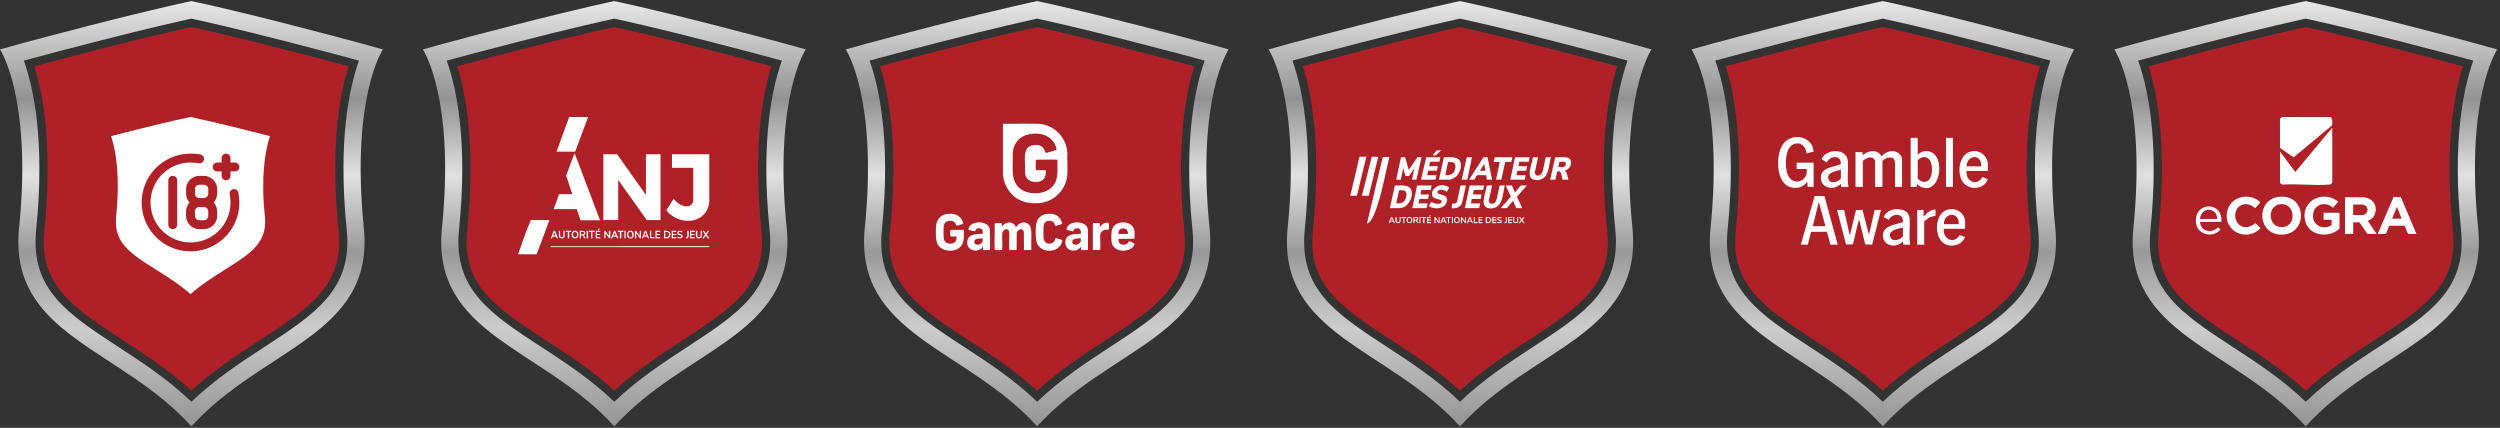<svg width="748" height="128" viewBox="0 0 748 128" fill="none" xmlns="http://www.w3.org/2000/svg">
<rect x="0" y="0" width="748" height="128" fill="#333333" stroke="none"/>
<path d="M114.565 14.791C114.565 14.791 107.627 12.752 87.848 7.669C66.927 2.286 57.269 0.329 57.269 0.329C57.269 0.329 47.638 2.286 26.716 7.669C6.937 12.752 -0 14.791 -0 14.791C-0 14.791 9.658 29.145 5.713 68.156C2.448 100.343 36.075 104.013 57.269 127.583C78.49 104.013 112.116 100.343 108.852 68.156C104.907 29.145 114.565 14.791 114.565 14.791ZM103.737 68.672C105.56 86.56 94.432 93.819 79.006 103.877C72.014 108.444 64.234 113.528 57.269 120.215C50.331 113.528 42.55 108.444 35.531 103.877C20.132 93.819 9.005 86.56 10.828 68.672C13.521 41.949 9.985 26.046 7.128 18.135C11.318 16.993 18.038 15.199 27.995 12.643C44.754 8.321 54.303 6.228 57.269 5.575C60.261 6.228 69.811 8.321 86.57 12.643C96.527 15.199 103.247 16.993 107.41 18.135C104.58 26.046 101.016 41.949 103.737 68.672Z" fill="url(#paint0_linear_10025_2010)"/>
<path d="M101.289 68.917C102.975 85.337 92.909 91.888 77.674 101.838C71.199 106.052 63.962 110.782 57.269 116.871C50.549 110.728 43.312 106.025 36.865 101.838C21.629 91.888 11.59 85.309 13.277 68.917C15.698 44.749 13.195 29.145 10.284 19.82C14.474 18.678 20.459 17.102 28.594 15.008C44.428 10.931 53.814 8.837 57.269 8.076C65.322 9.843 74.98 12.181 85.944 15.008C94.106 17.102 100.092 18.678 104.281 19.82C101.37 29.199 98.84 44.831 101.289 68.917Z" fill="#AF2126"/>
<path d="M79.246 64.639C80.099 72.638 75.01 75.829 67.308 80.676C64.035 82.729 60.376 85.034 56.993 88C53.596 85.007 49.938 82.716 46.678 80.676C38.977 75.829 33.901 72.624 34.754 64.639C35.978 52.865 34.713 45.264 33.241 40.721C35.359 40.165 38.385 39.397 42.497 38.377C50.502 36.391 55.246 35.371 56.993 35C61.064 35.861 65.947 37 71.489 38.377C75.615 39.397 78.641 40.165 80.759 40.721C79.287 45.29 78.008 52.905 79.246 64.639Z" fill="white"/>
<path d="M64.975 51.285H66.304V52.614C66.304 52.966 66.444 53.304 66.693 53.554C66.943 53.803 67.281 53.943 67.633 53.943C67.986 53.943 68.324 53.803 68.573 53.554C68.822 53.304 68.962 52.966 68.962 52.614V51.285H70.291C70.644 51.285 70.982 51.145 71.231 50.896C71.481 50.646 71.621 50.308 71.621 49.956C71.621 49.603 71.481 49.265 71.231 49.016C70.982 48.767 70.644 48.627 70.291 48.627H68.962V47.298C68.962 46.946 68.822 46.607 68.573 46.358C68.324 46.109 67.986 45.969 67.633 45.969C67.281 45.969 66.943 46.109 66.693 46.358C66.444 46.607 66.304 46.946 66.304 47.298V48.627H64.975C64.622 48.627 64.284 48.767 64.035 49.016C63.786 49.265 63.646 49.603 63.646 49.956C63.646 50.308 63.786 50.646 64.035 50.896C64.284 51.145 64.622 51.285 64.975 51.285ZM50.354 53.943V67.233C50.354 67.585 50.494 67.923 50.743 68.172C50.993 68.422 51.331 68.562 51.683 68.562C52.036 68.562 52.374 68.422 52.623 68.172C52.873 67.923 53.013 67.585 53.013 67.233V53.943C53.013 53.59 52.873 53.252 52.623 53.003C52.374 52.754 52.036 52.614 51.683 52.614C51.331 52.614 50.993 52.754 50.743 53.003C50.494 53.252 50.354 53.59 50.354 53.943ZM69.76 56.601C69.589 56.636 69.426 56.704 69.282 56.802C69.137 56.899 69.013 57.025 68.917 57.17C68.82 57.316 68.754 57.479 68.721 57.65C68.687 57.822 68.688 57.998 68.723 58.169C69.242 60.689 68.934 63.309 67.846 65.641C66.758 67.972 64.946 69.89 62.681 71.111C60.416 72.331 57.817 72.789 55.271 72.416C52.725 72.042 50.367 70.858 48.548 69.039C46.728 67.22 45.544 64.862 45.171 62.316C44.797 59.771 45.255 57.172 46.476 54.907C47.696 52.642 49.615 50.831 51.947 49.743C54.278 48.655 56.899 48.347 59.419 48.866C59.772 48.937 60.138 48.864 60.437 48.665C60.736 48.465 60.944 48.155 61.014 47.803C61.084 47.45 61.012 47.084 60.813 46.785C60.613 46.486 60.303 46.279 59.951 46.208C58.978 46.027 57.989 45.947 57 45.969C54.108 45.969 51.282 46.826 48.877 48.433C46.473 50.039 44.599 52.322 43.492 54.993C42.386 57.665 42.096 60.604 42.66 63.44C43.224 66.276 44.617 68.88 46.662 70.925C48.706 72.969 51.312 74.362 54.148 74.926C56.984 75.49 59.923 75.2 62.595 74.094C65.267 72.987 67.55 71.114 69.157 68.71C70.763 66.306 71.621 63.479 71.621 60.588C71.624 59.606 71.525 58.626 71.328 57.664C71.296 57.491 71.23 57.325 71.134 57.178C71.038 57.03 70.913 56.903 70.767 56.804C70.621 56.705 70.457 56.636 70.284 56.601C70.111 56.566 69.933 56.566 69.76 56.601ZM55.671 56.601V57.93C55.677 58.913 56.046 59.86 56.708 60.588C56.046 61.316 55.677 62.262 55.671 63.246V64.575C55.671 65.632 56.091 66.646 56.839 67.394C57.587 68.142 58.601 68.562 59.658 68.562H60.987C62.045 68.562 63.059 68.142 63.807 67.394C64.555 66.646 64.975 65.632 64.975 64.575V63.246C64.969 62.262 64.6 61.316 63.938 60.588C64.6 59.86 64.969 58.913 64.975 57.93V56.601C64.975 55.543 64.555 54.529 63.807 53.782C63.059 53.034 62.045 52.614 60.987 52.614H59.658C58.601 52.614 57.587 53.034 56.839 53.782C56.091 54.529 55.671 55.543 55.671 56.601ZM62.317 64.575C62.317 64.927 62.177 65.265 61.927 65.514C61.678 65.764 61.34 65.904 60.987 65.904H59.658C59.306 65.904 58.968 65.764 58.718 65.514C58.469 65.265 58.329 64.927 58.329 64.575V63.246C58.329 62.893 58.469 62.555 58.718 62.306C58.968 62.057 59.306 61.917 59.658 61.917H60.987C61.34 61.917 61.678 62.057 61.927 62.306C62.177 62.555 62.317 62.893 62.317 63.246V64.575ZM62.317 56.601V57.93C62.317 58.282 62.177 58.62 61.927 58.87C61.678 59.119 61.34 59.259 60.987 59.259H59.658C59.306 59.259 58.968 59.119 58.718 58.87C58.469 58.62 58.329 58.282 58.329 57.93V56.601C58.329 56.248 58.469 55.91 58.718 55.661C58.968 55.412 59.306 55.272 59.658 55.272H60.987C61.34 55.272 61.678 55.412 61.927 55.661C62.177 55.91 62.317 56.248 62.317 56.601Z" fill="#AF2126"/>
<path d="M367.605 14.791C367.605 14.791 360.667 12.752 340.888 7.669C319.967 2.286 310.309 0.329 310.309 0.329C310.309 0.329 300.678 2.286 279.756 7.669C259.977 12.752 253.04 14.791 253.04 14.791C253.04 14.791 262.698 29.145 258.753 68.156C255.488 100.343 289.115 104.013 310.309 127.583C331.529 104.013 365.156 100.343 361.891 68.156C357.947 29.145 367.605 14.791 367.605 14.791ZM356.777 68.672C358.6 86.56 347.472 93.819 332.046 103.877C325.054 108.444 317.273 113.528 310.309 120.215C303.371 113.528 295.59 108.444 288.571 103.877C273.172 93.819 262.045 86.56 263.868 68.672C266.561 41.949 263.024 26.046 260.168 18.135C264.358 16.993 271.078 15.199 281.035 12.643C297.794 8.321 307.343 6.228 310.309 5.575C313.301 6.228 322.851 8.321 339.61 12.643C349.567 15.199 356.287 16.993 360.45 18.135C357.62 26.046 354.056 41.949 356.777 68.672Z" fill="url(#paint1_linear_10025_2010)"/>
<path d="M354.328 68.917C356.015 85.337 345.949 91.888 330.714 101.838C324.238 106.052 317.002 110.782 310.309 116.871C303.589 110.728 296.352 106.025 289.904 101.838C274.669 91.888 264.63 85.309 266.317 68.917C268.738 44.749 266.235 29.145 263.324 19.82C267.514 18.678 273.499 17.102 281.634 15.008C297.468 10.931 306.854 8.837 310.309 8.076C318.362 9.843 328.02 12.181 338.984 15.008C347.146 17.102 353.131 18.678 357.321 19.82C354.41 29.199 351.88 44.831 354.328 68.917Z" fill="#AF2126"/>
<path d="M319.349 45.632C319.035 40.99 315.242 37.207 310.57 37.029C309.229 37.013 307.887 37.004 306.545 37C304.451 37.027 302.347 37.088 300.272 37.029C300.161 37.026 300.133 37.131 300.077 37.185V52.287C300.549 56.615 303.525 60.103 307.943 60.711C308.178 60.743 308.434 60.733 308.659 60.795H310.727L310.821 60.754C315.356 60.523 319.121 56.628 319.35 52.114C319.457 49.987 319.264 47.769 319.35 45.633L319.349 45.632ZM305.011 56.269C302.099 53.722 303.231 49.469 303.001 46.062C303.223 41.739 306.381 39.775 310.475 39.993C313.03 40.13 315.293 41.645 316.032 44.151C316.159 44.581 316.195 44.767 315.74 44.952C315.126 45.201 314.117 45.464 313.457 45.634C313.262 45.684 313.053 45.788 312.874 45.671C312.708 45.563 312.611 45.103 312.516 44.898C312.094 43.993 311.32 43.463 310.319 43.389C305.251 43.014 306.986 48.264 306.668 51.45C306.723 53.903 308.813 54.849 311.008 54.305C312.674 53.892 312.989 52.457 312.911 50.921H310.122C309.995 50.921 309.916 50.66 309.906 50.553C309.853 49.999 309.843 48.632 309.907 48.092C309.919 47.991 309.976 47.834 310.073 47.789C312.06 47.722 314.062 47.782 316.054 47.759C316.251 47.75 316.395 47.893 316.386 48.09C316.321 51.158 316.947 54.1 314.355 56.327C311.988 58.36 307.352 58.316 305.011 56.269H305.011Z" fill="white"/>
<path d="M339.245 71.453C339.269 71.453 339.441 71.348 339.46 71.297V69.267L339.404 68.953C338.851 65.888 333.858 65.73 332.788 68.466C332.46 69.307 332.492 71.123 332.553 72.059C332.641 73.417 333.508 74.473 334.809 74.836C336.468 75.299 338.833 74.865 339.46 73.052V72.975C339.416 72.848 339.332 72.822 339.226 72.759C339.07 72.666 337.978 72.116 337.885 72.126C337.721 72.143 337.509 72.649 337.354 72.8C336.745 73.394 335.218 73.365 334.81 72.532C334.784 72.478 334.661 72.13 334.661 72.096V71.452H339.245V71.453ZM337.47 70.009H334.662V69.404C334.662 68.982 335.205 68.488 335.596 68.388C336.754 68.091 337.595 68.832 337.47 70.009Z" fill="white"/>
<path d="M308.565 69.208C308.501 68.04 308.059 66.83 306.778 66.586C305.536 66.35 304.672 67.067 303.961 67.98C303.504 66.591 301.976 66.169 300.75 66.895C300.368 67.121 300.092 67.472 299.787 67.785V66.907C299.787 66.828 299.658 66.741 299.574 66.729C299.263 66.686 298.128 66.688 297.814 66.729C297.571 66.761 297.644 67.021 297.6 67.217C297.713 69.547 297.456 72.008 297.6 74.323C297.612 74.516 297.6 74.782 297.814 74.81C298.142 74.854 299.325 74.855 299.652 74.81C299.826 74.787 299.852 74.676 299.866 74.518C300.004 73.006 299.752 71.297 299.873 69.764C300.084 68.608 301.649 67.928 301.966 69.408C302.056 71.029 301.862 72.753 301.969 74.361C301.974 74.433 302.014 74.769 302.046 74.791L304.021 74.81L304.175 74.731L304.204 69.803C304.427 68.583 306.064 67.904 306.335 69.486L306.36 74.69C306.411 74.769 306.46 74.798 306.552 74.81C307.104 74.883 307.816 74.753 308.386 74.807C308.518 74.782 308.568 74.633 308.565 74.517C308.488 72.769 308.66 70.945 308.565 69.207L308.565 69.208Z" fill="white"/>
<path d="M288.356 68.897C288.336 68.779 288.203 68.76 288.104 68.759L284.456 68.781C284.377 68.833 284.348 68.882 284.336 68.974C284.297 69.272 284.302 70.194 284.337 70.498C284.353 70.634 284.41 70.727 284.553 70.751H286.21C286.233 71.666 286.063 72.528 285.078 72.799C283.727 73.172 282.457 72.621 282.347 71.123C282.281 70.228 282.275 68.698 282.349 67.805C282.458 66.473 283.362 65.955 284.63 66.069C285.154 66.116 285.618 66.389 285.88 66.847C286 67.057 286.059 67.52 286.308 67.513C286.47 67.508 287.814 67.108 288.005 67.024C288.336 66.88 288.151 66.529 288.051 66.276C287.241 64.239 285.185 63.667 283.161 64.052C281.08 64.447 280.146 65.928 280.047 67.962C279.978 69.377 279.893 71.808 280.533 73.054C281.736 75.394 285.715 75.65 287.42 73.777C288.701 72.37 288.294 70.643 288.356 68.898V68.897Z" fill="white"/>
<path d="M315.984 71.227C315.689 71.207 315.659 71.773 315.541 72.014C315.326 72.458 314.948 72.751 314.463 72.847C313.166 73.103 312.318 72.42 312.229 71.123C312.165 70.187 312.165 68.738 312.229 67.803C312.266 67.254 312.473 66.611 312.959 66.309C313.562 65.935 314.659 65.958 315.181 66.472C315.266 66.556 315.391 66.74 315.449 66.848C315.558 67.05 315.64 67.573 315.88 67.588L317.628 67.077C317.93 66.888 317.59 66.188 317.465 65.925C316.89 64.719 315.761 64.043 314.436 63.959C311.789 63.791 310.073 65.154 309.927 67.842C309.857 69.134 309.806 71.503 310.24 72.683C311.409 75.858 316.655 75.818 317.71 72.544C317.769 72.361 317.914 71.975 317.769 71.825C317.574 71.624 316.306 71.393 315.984 71.227Z" fill="white"/>
<path d="M296.154 68.824C295.993 65.919 290.744 65.853 289.877 68.155C289.806 68.345 289.638 68.713 289.895 68.802L291.651 69.231C291.792 69.212 291.879 68.872 291.975 68.732C292.375 68.157 293.549 68.14 293.889 68.748C293.91 68.784 294.013 69.037 294.013 69.053V69.971C291.93 69.936 289.189 70.05 289.408 72.841C289.575 74.967 292.246 75.65 293.68 74.301C293.846 74.146 293.946 73.933 294.13 73.795V74.712C294.13 74.761 294.252 74.804 294.303 74.811C294.637 74.856 295.599 74.846 295.946 74.811C296.199 74.786 296.182 74.593 296.199 74.362C296.325 72.581 296.134 70.616 296.154 68.824V68.824ZM294.013 72.136C294.013 72.296 293.623 72.787 293.485 72.896C292.866 73.39 291.495 73.404 291.476 72.369C291.455 71.211 293.243 71.343 294.013 71.337V72.137V72.136Z" fill="white"/>
<path d="M319.298 67.968C319.205 68.15 318.968 68.68 319.204 68.789L320.986 69.23C321.14 69.21 321.257 68.799 321.359 68.663C321.675 68.241 322.476 68.215 322.907 68.441C323.243 68.617 323.355 68.968 323.388 69.326C323.406 69.532 323.374 69.761 323.388 69.97C321.715 69.932 318.955 69.974 318.751 72.179C318.581 74.008 319.869 75.213 321.68 74.954C322.436 74.845 323.018 74.387 323.465 73.793V74.71C323.465 74.76 323.588 74.803 323.639 74.809C323.991 74.857 324.91 74.841 325.281 74.809C325.398 74.8 325.506 74.802 325.524 74.663L325.533 69.13C325.653 66.029 320.417 65.764 319.299 67.966L319.298 67.968ZM323.387 72.058C323.387 72.247 322.965 72.793 322.803 72.918C322.304 73.301 321.076 73.422 320.878 72.656C320.503 71.209 322.506 71.332 323.387 71.336V72.058Z" fill="white"/>
<path d="M331.248 66.615C330.578 66.647 329.915 66.953 329.471 67.452L329.082 67.98V66.868C329.082 66.753 328.915 66.737 328.831 66.73C328.45 66.697 327.512 66.681 327.15 66.73C327.07 66.74 327.013 66.751 326.984 66.837V74.704L327.054 74.79C327.318 74.794 329.048 74.864 329.142 74.772C329.193 74.721 329.195 74.626 329.201 74.558C329.321 73.15 329.073 71.548 329.198 70.145C329.267 69.387 330.079 68.812 330.791 68.733C331.047 68.704 331.442 68.758 331.67 68.675C331.765 68.64 331.769 68.517 331.777 68.431C331.811 68.05 331.818 67.163 331.771 66.793C331.742 66.565 331.443 66.606 331.248 66.615L331.248 66.615Z" fill="white"/>
<path d="M747.165 14.791C747.165 14.791 740.227 12.752 720.448 7.669C699.527 2.286 689.869 0.329 689.869 0.329C689.869 0.329 680.238 2.286 659.316 7.669C639.537 12.752 632.6 14.791 632.6 14.791C632.6 14.791 642.258 29.145 638.313 68.156C635.048 100.343 668.675 104.013 689.869 127.583C711.089 104.013 744.716 100.343 741.451 68.156C737.507 29.145 747.165 14.791 747.165 14.791ZM736.337 68.672C738.16 86.56 727.032 93.819 711.606 103.877C704.614 108.444 696.833 113.528 689.869 120.215C682.931 113.528 675.15 108.444 668.131 103.877C652.732 93.819 641.605 86.56 643.428 68.672C646.121 41.949 642.584 26.046 639.728 18.135C643.918 16.993 650.637 15.199 660.595 12.643C677.354 8.321 686.903 6.228 689.869 5.575C692.861 6.228 702.411 8.321 719.17 12.643C729.127 15.199 735.847 16.993 740.01 18.135C737.18 26.046 733.616 41.949 736.337 68.672Z" fill="url(#paint2_linear_10025_2010)"/>
<path d="M733.888 68.917C735.575 85.337 725.509 91.888 710.273 101.838C703.798 106.052 696.562 110.782 689.869 116.871C683.149 110.728 675.912 106.025 669.464 101.838C654.229 91.888 644.19 85.309 645.877 68.917C648.298 44.749 645.795 29.145 642.884 19.82C647.074 18.678 653.059 17.102 661.194 15.008C677.028 10.931 686.414 8.837 689.869 8.076C697.922 9.843 707.58 12.181 718.544 15.008C726.706 17.102 732.691 18.678 736.881 19.82C733.97 29.199 731.44 44.831 733.888 68.917Z" fill="#AF2126"/>
<path d="M708.583 66.023C709.499 65.487 710.065 65.282 710.504 64.2C711.572 61.561 709.922 59.249 707.169 59.025H701.723C701.715 59.025 701.621 59.12 701.621 59.128V69.991H704.071V66.517H705.944L708.326 69.991H711.084L708.495 66.14C708.473 66.009 708.527 66.056 708.583 66.023ZM707.702 64.054C707.598 64.123 707.126 64.338 707.033 64.338H704.071V61.205H706.829C707.089 61.205 707.761 61.51 707.955 61.712C708.572 62.358 708.453 63.557 707.702 64.054Z" fill="white"/>
<path d="M682.546 58.838C674.774 59.012 675.095 70.596 683.003 70.198C690.47 69.822 690.202 58.667 682.546 58.838ZM683.129 67.938C678.554 68.421 678.059 61.552 682.271 61.087C686.74 60.593 687.26 67.503 683.129 67.938Z" fill="white"/>
<path d="M699.884 63.656H695.221V65.767H697.604V67.402C694.576 69.159 691.167 66.861 692.224 63.348C692.995 60.789 696.135 60.401 697.945 62.128H698.08L699.577 60.353C698.925 59.805 698.224 59.367 697.399 59.127C692.892 57.815 688.629 61.153 689.658 65.919C690.678 70.649 696.797 71.406 699.987 68.39V63.758C699.987 63.751 699.892 63.656 699.884 63.656Z" fill="white"/>
<path d="M718.362 59.065C718.313 58.96 718.231 58.965 718.133 58.953C717.521 58.883 716.781 59.017 716.153 58.953L711.424 69.992H713.875L714.82 67.58L714.927 67.535L719.412 67.55C719.634 67.626 720.257 69.684 720.513 69.992H722.997L718.362 59.066V59.065ZM715.713 65.427L717.177 61.885L718.572 65.427H715.713Z" fill="white"/>
<path d="M670.106 67.362C668.355 66.036 668.299 63.085 670.037 61.721C671.55 60.534 673.447 61.113 674.756 62.291C674.917 62.038 676.229 60.697 676.229 60.558C676.229 60.418 675.71 60.024 675.568 59.922C674.508 59.154 673.16 58.813 671.858 58.837C669.214 58.887 666.924 60.62 666.376 63.234C665.109 69.267 672.344 72.562 676.362 68.254L674.822 66.726C673.542 67.887 671.614 68.506 670.106 67.362Z" fill="white"/>
<path d="M657.037 66.678C657.412 70.275 662.197 71.396 664.38 68.662L663.608 68.02C661.804 69.989 658.37 69.257 658.254 66.381H664.653C665.08 60.032 656.367 60.271 657.037 66.678ZM658.254 65.495C658.495 61.908 663.211 61.8 663.428 65.495H658.254Z" fill="white"/>
<path d="M682.176 45.341V54.535C682.176 54.864 682.707 55.258 683.045 55.221C687.504 54.962 692.353 55.566 696.766 55.225C696.998 55.206 697.241 55.212 697.444 55.078C697.537 55.017 697.814 54.593 697.814 54.535V38.204L686.747 51.47L682.176 45.34V45.341Z" fill="white"/>
<path d="M697.682 37.569C697.921 37.207 697.847 36.06 697.722 35.643C697.615 35.284 697.553 35.178 697.176 35.046L683.043 35C682.669 35.052 682.406 35.192 682.268 35.552C682.238 35.631 682.121 35.715 682.17 35.862L682.174 44.27L686.247 47.065L697.683 37.569H697.682Z" fill="white"/>
<path d="M620.645 14.791C620.645 14.791 613.707 12.752 593.928 7.669C573.007 2.286 563.349 0.329 563.349 0.329C563.349 0.329 553.718 2.286 532.796 7.669C513.017 12.752 506.08 14.791 506.08 14.791C506.08 14.791 515.738 29.145 511.793 68.156C508.528 100.343 542.155 104.013 563.349 127.583C584.569 104.013 618.196 100.343 614.931 68.156C610.987 29.145 620.645 14.791 620.645 14.791ZM609.817 68.672C611.64 86.56 600.512 93.819 585.086 103.877C578.094 108.444 570.313 113.528 563.349 120.215C556.411 113.528 548.63 108.444 541.611 103.877C526.212 93.819 515.085 86.56 516.908 68.672C519.601 41.949 516.064 26.046 513.208 18.135C517.398 16.993 524.117 15.199 534.075 12.643C550.834 8.321 560.383 6.228 563.349 5.575C566.341 6.228 575.891 8.321 592.65 12.643C602.607 15.199 609.327 16.993 613.49 18.135C610.66 26.046 607.096 41.949 609.817 68.672Z" fill="url(#paint3_linear_10025_2010)"/>
<path d="M607.368 68.917C609.055 85.337 598.989 91.888 583.754 101.838C577.278 106.052 570.042 110.782 563.349 116.871C556.629 110.728 549.392 106.025 542.944 101.838C527.709 91.888 517.67 85.309 519.357 68.917C521.778 44.749 519.275 29.145 516.364 19.82C520.554 18.678 526.539 17.102 534.674 15.008C550.508 10.931 559.894 8.837 563.349 8.076C571.402 9.843 581.06 12.181 592.024 15.008C600.186 17.102 606.171 18.678 610.361 19.82C607.45 29.199 604.92 44.831 607.368 68.917Z" fill="#AF2126"/>
<path d="M566.631 45.241C565.327 45.083 563.724 45.689 563.026 46.796C562.714 46.48 562.559 46.088 562.182 45.806C560.682 44.683 558.545 45.27 557.306 46.499L557.257 45.509H555.167V55.904H557.356V48.133C558.143 47.425 559.581 46.666 560.575 47.404C560.708 47.502 561.038 48.009 561.038 48.133V55.904H563.226V48.231C563.901 47.203 566.409 46.47 566.861 47.98C566.886 48.063 567.007 48.684 567.007 48.726V55.756C567.007 55.785 566.881 55.831 566.908 55.904H569.096V47.736C569.096 46.487 567.833 45.384 566.631 45.241Z" fill="white"/>
<path d="M537.557 48.825V50.557H540.542C541.148 54.427 536.28 55.902 534.822 52.14C533.969 49.94 533.979 44.225 536.633 43.154C538.78 42.287 540.331 43.85 540.543 45.905L542.624 45.349C542.309 40.696 536.263 39.566 533.58 42.987C531.174 46.054 531.205 54.922 535.863 56.055C537.784 56.523 539.666 56.023 540.74 54.32L540.841 55.904H542.631V48.676H537.706L537.557 48.825Z" fill="white"/>
<path d="M576.012 45.213C575.108 45.274 574.405 45.693 573.773 46.3V41.252H571.733C571.506 41.389 571.684 41.465 571.684 41.499V55.755C571.684 55.785 571.557 55.831 571.584 55.904H573.474L573.574 55.112C574.015 55.297 574.27 55.679 574.73 55.891C580.999 58.784 582.57 44.772 576.012 45.213ZM577.571 53.199C576.727 54.907 574.818 54.715 573.775 53.377L573.791 47.953C574.191 47.509 574.839 47.1 575.44 47.02C578.334 46.63 578.448 51.424 577.571 53.199Z" fill="white"/>
<path d="M552.883 48.128C552.546 44.222 546.282 44.401 545.025 47.627L546.562 48.576C547.142 47.296 549.131 46.36 550.282 47.449C550.663 47.808 551.091 48.977 550.491 49.221C548.573 50.002 545.099 50.055 544.821 52.787C544.472 56.228 548.635 57.279 550.74 55.013L550.89 55.904H553.078C552.564 53.404 553.1 50.647 552.883 48.128ZM550.79 53.379C550.044 54.48 547.5 55.196 547.056 53.531C546.51 51.485 549.461 51.239 550.79 50.755V53.379Z" fill="white"/>
<path d="M594.765 51.152V49.023C594.765 47.148 592.994 45.36 591.132 45.213C586.767 44.87 585.458 50.141 586.73 53.454C588.112 57.055 593.356 57.197 594.765 53.628L593.134 52.941C591.491 55.901 588.064 54.261 588.398 51.152H594.765ZM592.775 49.765H588.398C588.551 46.191 592.985 45.944 592.775 49.765Z" fill="white"/>
<path d="M584.319 41.252H582.229V55.904H584.319V41.252Z" fill="white"/>
<path d="M559.203 70.23L557.253 62.799L555.312 62.863L553.532 70.23L553.382 70.133L551.742 62.805H549.652L552.333 73.156L554.381 73.104C555.027 70.784 555.435 68.32 556.117 66.019C556.159 65.875 556.059 65.846 556.318 65.874L558.057 73.104L560.141 73.205L562.785 62.805H560.895L559.203 70.23Z" fill="white"/>
<path d="M542.932 58.641L538.808 73.2H540.897L541.886 69.383L546.607 69.333L547.662 73.2H549.851L545.862 58.657L542.932 58.641ZM542.39 67.656L544.181 60.429L546.17 67.656H542.39Z" fill="white"/>
<path d="M571.345 65.326C571.146 63.029 568.99 62.452 567.01 62.602C565.553 62.714 564.175 63.602 563.591 64.936L565.114 65.768C566.154 63.703 569.621 63.623 569.339 66.455C567.374 67.177 563.64 67.422 563.384 70.082C563.047 73.583 567.285 74.49 569.351 72.21L569.451 73.2H571.54C571.053 70.645 571.566 67.874 571.345 65.326ZM569.352 70.676C568.599 71.769 566.3 72.533 565.62 71.022C564.677 68.925 567.996 68.386 569.352 68.052V70.676Z" fill="white"/>
<path d="M587.957 68.448V66.517C587.957 62.141 581.713 60.899 580.021 65.353C578.513 69.324 580.462 74.796 585.547 73.228C586.648 72.887 587.518 71.962 587.957 70.924L586.33 70.336C584.598 73.251 581.224 71.507 581.589 68.448H587.957ZM586.066 67.061H581.589C581.7 63.438 586.19 63.204 586.066 67.061Z" fill="white"/>
<path d="M576.766 63.6C576.351 63.932 576.021 64.506 575.52 64.686V62.805H573.629V73.2H575.719V66.171C576.334 65.829 576.82 65.286 577.472 64.995C577.991 64.763 578.539 64.656 579.102 64.587V62.706C578.259 62.644 577.406 63.086 576.766 63.6Z" fill="white"/>
<path d="M494.125 14.791C494.125 14.791 487.187 12.752 467.409 7.669C446.487 2.286 436.829 0.329 436.829 0.329C436.829 0.329 427.198 2.286 406.276 7.669C386.498 12.752 379.56 14.791 379.56 14.791C379.56 14.791 389.218 29.145 385.273 68.156C382.009 100.343 415.635 104.013 436.829 127.583C458.05 104.013 491.676 100.343 488.412 68.156C484.467 29.145 494.125 14.791 494.125 14.791ZM483.297 68.672C485.12 86.56 473.992 93.819 458.567 103.877C451.575 108.444 443.794 113.528 436.829 120.215C429.891 113.528 422.11 108.444 415.091 103.877C399.693 93.819 388.565 86.56 390.388 68.672C393.081 41.949 389.545 26.046 386.688 18.135C390.878 16.993 397.598 15.199 407.555 12.643C424.314 8.321 433.863 6.228 436.829 5.575C439.822 6.228 449.371 8.321 466.13 12.643C476.087 15.199 482.807 16.993 486.97 18.135C484.14 26.046 480.576 41.949 483.297 68.672Z" fill="url(#paint4_linear_10025_2010)"/>
<path d="M480.848 68.917C482.535 85.337 472.469 91.888 457.234 101.838C450.758 106.052 443.522 110.782 436.829 116.871C430.109 110.728 422.872 106.025 416.424 101.838C401.189 91.888 391.15 85.309 392.837 68.917C395.258 44.749 392.755 29.145 389.844 19.82C394.034 18.678 400.019 17.102 408.154 15.008C423.988 10.931 433.374 8.837 436.829 8.076C444.882 9.843 454.54 12.181 465.504 15.008C473.666 17.102 479.651 18.678 483.841 19.82C480.93 29.199 478.4 44.831 480.848 68.917Z" fill="#AF2126"/>
<path d="M413.718 46.972L408.978 66.933C410.022 66.54 410.608 65.259 411.046 64.303C411.575 63.148 412.013 61.818 412.396 60.602C413.793 56.154 414.605 51.504 415.693 46.972H413.718Z" fill="white"/>
<path d="M419.802 50.443C419.952 50.467 419.932 50.609 419.968 50.71C420.098 51.057 420.357 52.423 420.472 52.576C420.587 52.73 421.372 52.636 421.604 52.636L423.159 50.363L422.487 53.758H423.792L425.333 47.05H424.068L421.5 50.838L420.423 47.061H419.178L417.747 53.758H419.09L419.802 50.443Z" fill="white"/>
<path d="M422.406 58.37C422.695 55.029 419.725 55.445 417.347 55.527L415.852 62.278H418.577C420.645 62.278 422.24 60.306 422.406 58.37ZM417.748 60.858L418.573 56.988C420.415 56.636 421.196 57.386 420.647 59.218C420.218 60.65 419.128 60.945 417.748 60.858Z" fill="white"/>
<path d="M433.826 53.758C434.117 53.758 435.04 53.301 435.314 53.113C436.586 52.235 437.415 50.129 436.988 48.626C436.391 46.535 433.658 47.147 432.017 47.045L430.546 53.758H433.826ZM433.237 48.475C434.655 48.404 435.608 48.489 435.445 50.166C435.279 51.848 434.058 52.589 432.443 52.416L433.237 48.475Z" fill="white"/>
<path d="M468.156 51.075C470.074 50.686 471.127 47.333 468.501 47.059C467.504 46.957 466.296 47.08 465.301 47.096L463.809 53.758H465.39C465.531 53.387 465.803 51.402 466.02 51.27C466.288 51.108 466.812 51.325 466.951 51.605C467.227 52.158 467.32 53.144 467.522 53.758H469.262C468.979 52.861 468.962 51.663 468.156 51.075ZM467.641 49.97H466.259L466.569 48.425C466.931 48.394 468.254 48.268 468.433 48.628C468.691 49.148 468.238 49.97 467.641 49.97Z" fill="white"/>
<path d="M406.765 46.893L404 58.569H405.975L408.819 46.893H406.765Z" fill="white"/>
<path d="M412.375 46.893H410.44L407.475 58.569H409.531L412.375 46.893Z" fill="white"/>
<path d="M449.329 59.691C449.73 58.363 449.929 56.855 450.22 55.493H448.758L448.655 55.628C448.376 56.807 448.203 58.031 447.89 59.202C447.628 60.188 447.392 61.068 446.145 60.942C445.578 60.883 445.415 60.392 445.477 59.868L446.427 55.493H444.848C444.663 57.618 442.199 62.366 446.072 62.364C447.839 62.364 448.847 61.278 449.329 59.691Z" fill="white"/>
<path d="M462.466 47.05C462.208 48.226 462.015 49.435 461.716 50.602C461.632 50.931 461.56 51.343 461.418 51.645C460.901 52.733 459.359 53.024 459.228 51.588L460.175 47.05H458.713L458.594 47.248C458.452 48.78 457.225 51.48 457.844 52.888C458.421 54.205 460.567 54.05 461.621 53.425C463.545 52.286 463.419 48.975 464.047 47.05H462.466Z" fill="white"/>
<path d="M453.222 57.543C453.107 57.27 452.454 55.536 452.313 55.493H450.536L452.025 58.829L449.035 62.279H450.813C450.957 62.279 452.392 60.294 452.748 60.148L453.657 62.279H455.435L453.876 58.846L456.857 55.493H455.079C454.94 55.493 453.334 57.626 453.222 57.543Z" fill="white"/>
<path d="M439.711 55.493L438.289 62.279H442.557L442.872 60.858H440.107L440.348 59.521L443.026 59.512L443.267 58.175H440.739C440.724 57.722 440.883 57.281 440.987 56.844L443.747 56.8L444.057 55.493H439.711Z" fill="white"/>
<path d="M424.384 60.858L424.696 59.552L427.299 59.508L427.545 58.175H425.015L425.26 56.842L428.096 56.833L428.334 55.493H423.989L422.567 62.279H426.793C427.036 61.877 427.04 61.318 427.149 60.858H424.384Z" fill="white"/>
<path d="M429.52 53.758L429.758 52.416H426.992L427.317 51.084L429.904 51.064L430.23 49.733H427.624C427.649 49.488 427.784 48.471 427.991 48.404L430.701 48.387L430.942 47.05H426.715L425.174 53.758H429.52Z" fill="white"/>
<path d="M451.879 53.758H456.225L456.462 52.416H453.697L454.007 51.108L456.612 51.066L456.935 49.733H454.328L454.569 48.396L457.406 48.387L457.647 47.05H453.301L451.879 53.758Z" fill="white"/>
<path d="M441.095 53.758C441.21 53.758 441.725 52.627 441.885 52.496C442.152 52.273 444.203 52.496 444.689 52.416L444.848 53.758H446.427L445.076 47.058C444.764 47.092 443.999 46.948 443.782 47.131L439.554 53.758H441.095ZM444.056 49.023L444.452 51.075H442.792L444.056 49.023Z" fill="white"/>
<path d="M432.773 60.675C432.979 60.142 433.078 59.585 432.775 59.066C432.269 58.195 430.11 58.197 430.077 57.587C430.019 56.473 432.326 56.625 432.799 57.384C432.882 57.386 433.594 56.27 433.541 56.097C433.45 55.788 432.171 55.441 431.849 55.416C430.265 55.29 428.392 56.362 428.443 58.124C428.489 59.685 430.741 59.426 431.234 60.012C431.566 60.408 431.072 60.869 430.661 60.932C429.812 61.062 428.991 60.878 428.301 60.386C428.233 60.401 427.565 61.475 427.554 61.542C427.523 61.738 428.226 62.045 428.392 62.103C429.878 62.622 432.141 62.322 432.773 60.675Z" fill="white"/>
<path d="M447.613 53.758H449.192L450.335 48.546C450.46 48.365 451.877 48.531 452.187 48.464C452.207 48.095 452.468 47.549 452.481 47.213C452.481 47.138 452.456 47.067 452.392 47.05H447.217L446.901 48.471H448.719L447.613 53.758Z" fill="white"/>
<path d="M437.619 59.99C438.008 58.511 438.238 56.979 438.605 55.493H437.064L436.962 55.628L435.958 60.304C435.639 61.23 434.719 60.765 434.505 60.946C434.449 60.991 434.314 62.149 434.337 62.311C435.46 62.408 436.705 62.16 437.276 61.07C437.462 60.715 437.519 60.368 437.619 59.99Z" fill="white"/>
<path d="M440.423 47.05H438.842L437.342 53.758H439.001L440.423 47.05Z" fill="white"/>
<path d="M429.642 46.424L431.179 45H429.874C429.779 45 428.815 46.286 428.651 46.459C428.929 46.508 429.396 46.567 429.642 46.424Z" fill="white"/>
<path d="M444.532 64.961V66.657C444.532 66.851 445.89 66.927 446.129 66.201C446.518 65.026 445.432 64.842 444.532 64.961ZM444.926 66.46V65.196C446.186 64.992 446.204 66.692 444.926 66.46Z" fill="white"/>
<path d="M423.989 65.909C423.998 65.896 424.199 65.887 424.267 65.752C424.382 65.518 424.281 65.03 424.028 64.961C423.756 64.886 423.195 65.016 422.883 64.961V66.657C422.883 66.74 423.152 66.822 423.199 66.774C423.285 66.687 422.996 65.931 423.473 65.984C423.922 66.033 423.852 66.919 424.384 66.774C424.422 66.573 423.929 65.995 423.989 65.909ZM423.199 65.75V65.197C424.303 65.008 424.307 65.936 423.199 65.75Z" fill="white"/>
<path d="M421.6 64.895C420.516 65.018 420.603 66.815 421.735 66.778C422.945 66.74 422.816 64.76 421.6 64.895ZM421.322 66.36C421.116 66.144 421.133 65.273 421.583 65.197C422.805 64.99 422.137 67.215 421.322 66.36Z" fill="white"/>
<path d="M438.368 66.144C437.884 65.869 437.694 64.948 437.104 64.961V66.774C437.104 66.791 437.42 66.791 437.42 66.774V65.513C437.791 65.788 438.002 66.411 438.333 66.692C438.433 66.778 438.464 66.796 438.605 66.774V64.961H438.368V66.144Z" fill="white"/>
<path d="M430.467 66.144C429.951 65.886 429.797 64.944 429.204 64.961V66.774C429.204 66.79 429.52 66.79 429.52 66.774V65.512C429.87 65.797 430.104 66.414 430.431 66.692C430.531 66.778 430.564 66.796 430.705 66.774V64.961H430.467V66.144Z" fill="white"/>
<path d="M435.821 64.895C434.732 65.019 434.792 66.814 435.956 66.778C437.134 66.741 437.022 64.762 435.821 64.895ZM436.23 66.415C435.599 66.904 435.049 65.759 435.544 65.297C436.13 64.751 436.871 65.921 436.23 66.415Z" fill="white"/>
<path d="M418.774 64.961C418.681 65.049 419.028 66.714 418.217 66.504C418.146 66.486 417.905 66.301 417.905 66.263V64.961H417.511V66.104C417.511 66.82 418.73 67.037 418.989 66.4C419.066 66.212 419.146 65.016 419.09 64.961C419.079 64.95 418.785 64.95 418.774 64.961Z" fill="white"/>
<path d="M452.512 65.197V64.961H451.247V66.774H452.392C452.421 66.774 452.527 66.656 452.51 66.579C452.467 66.374 451.746 66.486 451.563 66.46V65.985H452.432C452.572 65.439 451.919 65.743 451.563 65.671V65.197H452.512Z" fill="white"/>
<path d="M427.306 66.46V65.985H428.177C428.315 65.439 427.664 65.743 427.306 65.671V65.242L428.177 65.197V64.961H426.992V66.774H428.177C428.315 66.234 427.695 66.526 427.306 66.46Z" fill="white"/>
<path d="M446.823 66.46V65.985H447.692C447.83 65.439 447.179 65.743 446.823 65.671V65.242L447.692 65.197V64.961H446.507V66.774H447.692C447.83 66.234 447.21 66.526 446.823 66.46Z" fill="white"/>
<path d="M442.714 66.46V65.985H443.504C443.632 65.418 443.079 65.797 442.712 65.626V65.197H443.583V64.961H442.398V66.774H443.583C443.723 66.234 443.103 66.526 442.714 66.46Z" fill="white"/>
<path d="M456.145 64.961C455.741 64.709 455.398 65.65 455.199 65.513C455.07 65.423 454.975 64.764 454.485 64.961L455.113 65.858C455.011 65.967 454.38 66.678 454.487 66.775C454.774 67.037 455.269 66.007 455.354 66.066C455.389 66.281 455.917 66.974 456.145 66.775C456.249 66.685 455.5 65.98 455.526 65.803C455.551 65.637 456.055 65.162 456.145 64.961Z" fill="white"/>
<path d="M431.659 65.085C431.628 65.312 430.873 66.714 430.942 66.775C430.968 66.796 431.197 66.78 431.26 66.74C431.373 66.667 431.373 66.347 431.426 66.312C431.466 66.287 432.313 66.285 432.353 66.312C432.442 66.371 432.379 66.926 432.837 66.775C432.718 66.544 432.123 65.023 432.039 64.972C431.939 64.91 431.709 64.965 431.659 65.085ZM431.574 66.064C431.55 66.044 431.767 65.54 431.804 65.467C431.835 65.407 431.835 65.213 431.968 65.356C431.993 65.383 432.138 65.953 432.205 66.064H431.574Z" fill="white"/>
<path d="M439.629 64.996C439.516 65.073 438.97 66.528 438.842 66.774C439.317 66.917 439.253 66.374 439.326 66.311C439.361 66.28 440.206 66.287 440.251 66.314C440.375 66.393 440.308 66.941 440.739 66.774L439.988 65.04C439.912 64.932 439.731 64.925 439.629 64.996ZM439.476 66.064C439.452 66.044 439.667 65.54 439.704 65.467C439.735 65.407 439.737 65.213 439.868 65.356C439.894 65.383 440.038 65.953 440.107 66.064H439.476Z" fill="white"/>
<path d="M453.932 64.961V66.263C453.932 66.535 453.064 66.657 453.064 66.104V64.961C453.007 64.972 452.748 64.945 452.748 64.961V66.183C452.748 66.924 454.25 66.913 454.25 66.342V64.961C454.25 64.945 453.932 64.945 453.932 64.961Z" fill="white"/>
<path d="M416.509 64.972C416.449 64.948 416.308 64.939 416.255 64.972C416.173 65.023 415.465 66.706 415.536 66.774C415.752 66.982 415.923 66.359 416.062 66.314C416.157 66.283 416.808 66.279 416.865 66.314C416.989 66.392 416.922 66.94 417.352 66.774C417.215 66.48 416.708 65.054 416.509 64.972ZM416.087 66.064L416.443 65.355L416.719 66.064H416.087Z" fill="white"/>
<path d="M448.261 65.474C448.214 64.915 449.101 65.355 449.154 65.353C449.234 65.35 449.316 65.107 449.272 65.039C449.254 65.016 448.756 64.897 448.679 64.897C448.243 64.893 447.701 65.343 448.051 65.746C448.276 66.005 449.031 65.984 449.024 66.25C449.019 66.449 448.767 66.531 448.599 66.524C448.199 66.508 447.976 66.046 447.929 66.617C448.356 66.825 449.293 66.908 449.349 66.257C449.402 65.633 448.289 65.799 448.261 65.474Z" fill="white"/>
<path d="M425.252 65.197C425.36 65.217 425.778 65.169 425.807 65.197C425.961 65.35 425.464 66.995 426.202 66.774V65.197C426.202 65.169 426.727 65.226 426.755 65.197V64.961H425.252V65.197Z" fill="white"/>
<path d="M432.601 64.961V65.197C432.63 65.229 433.233 65.165 433.233 65.197V66.774C433.233 66.791 433.548 66.791 433.548 66.774V65.197C433.548 65.165 434.151 65.229 434.182 65.197V64.961H432.601Z" fill="white"/>
<path d="M419.249 65.197C419.278 65.229 419.88 65.165 419.88 65.197V66.774C419.88 66.791 420.196 66.791 420.196 66.774V65.197C420.196 65.169 420.722 65.226 420.749 65.197V64.961H419.249V65.197Z" fill="white"/>
<path d="M441.292 66.46V64.961C441.235 64.972 440.976 64.945 440.976 64.961V66.774C441.346 66.699 442.217 67.006 442.161 66.46H441.292Z" fill="white"/>
<path d="M450.535 64.961V66.341C450.535 66.393 449.939 66.573 450.141 66.774C450.218 66.853 450.851 66.635 450.851 66.499V64.961C450.795 64.972 450.535 64.945 450.535 64.961Z" fill="white"/>
<path d="M424.699 64.961V66.774C424.699 66.791 425.015 66.791 425.015 66.774V64.961C424.958 64.972 424.699 64.945 424.699 64.961Z" fill="white"/>
<path d="M434.417 64.961V66.774C434.417 66.791 434.733 66.791 434.733 66.774V64.961C434.677 64.972 434.417 64.945 434.417 64.961Z" fill="white"/>
<path d="M428.098 64.41C427.779 64.357 427.649 64.536 427.545 64.802C427.682 64.912 428.049 64.541 428.098 64.41Z" fill="white"/>
<path d="M241.085 14.791C241.085 14.791 234.147 12.752 214.368 7.669C193.447 2.286 183.789 0.329 183.789 0.329C183.789 0.329 174.158 2.286 153.236 7.669C133.457 12.752 126.52 14.791 126.52 14.791C126.52 14.791 136.178 29.145 132.233 68.156C128.968 100.343 162.595 104.013 183.789 127.583C205.01 104.013 238.636 100.343 235.372 68.156C231.427 29.145 241.085 14.791 241.085 14.791ZM230.257 68.672C232.08 86.56 220.952 93.819 205.526 103.877C198.535 108.444 190.754 113.528 183.789 120.215C176.851 113.528 169.07 108.444 162.051 103.877C146.652 93.819 135.525 86.56 137.348 68.672C140.041 41.949 136.505 26.046 133.648 18.135C137.838 16.993 144.558 15.199 154.515 12.643C171.274 8.321 180.823 6.228 183.789 5.575C186.781 6.228 196.331 8.321 213.09 12.643C223.047 15.199 229.767 16.993 233.93 18.135C231.1 26.046 227.536 41.949 230.257 68.672Z" fill="url(#paint5_linear_10025_2010)"/>
<path d="M227.809 68.917C229.495 85.337 219.429 91.888 204.194 101.838C197.719 106.052 190.482 110.782 183.789 116.871C177.069 110.728 169.832 106.025 163.384 101.838C148.149 91.888 138.11 85.309 139.797 68.917C142.218 44.749 139.715 29.145 136.804 19.82C140.994 18.678 146.979 17.102 155.114 15.008C170.948 10.931 180.334 8.837 183.789 8.076C191.842 9.843 201.5 12.181 212.464 15.008C220.626 17.102 226.611 18.678 230.801 19.82C227.89 29.199 225.36 44.831 227.809 68.917Z" fill="#AF2126"/>
<path d="M212.212 60.082V46.155H201.056V50.205H207.421V60.046C207.421 60.482 206.994 61.209 206.616 61.449C205.344 62.257 203.494 61.334 202.485 60.473C202.341 60.351 201.597 59.504 201.486 59.584L199.421 62.834C199.392 62.954 199.89 63.51 200.016 63.638C203.975 67.647 211.577 66.779 212.212 60.437C212.224 60.321 212.205 60.198 212.212 60.082Z" fill="white"/>
<path d="M164.767 73.939L212.212 73.937V73.653L164.726 73.689L164.767 73.939Z" fill="white"/>
<path d="M212.141 69.034C211.632 68.936 211.483 69.501 211.246 69.817C210.812 69.595 210.823 68.877 210.21 69.035C210.12 69.111 210.951 69.969 210.929 70.203C210.915 70.345 210.133 71.242 210.21 71.308C210.767 71.568 210.929 70.523 211.246 70.526C211.292 70.526 211.668 71.261 211.726 71.294C211.83 71.353 212.078 71.286 212.212 71.308V71.237L211.437 70.194L212.141 69.034Z" fill="white"/>
<path d="M184.965 53.829L193.511 65.837H197.623V46.155H193.261V58.234L193.088 58.086L184.643 46.155H180.531V65.837H184.965V53.829Z" fill="white"/>
<path d="M173.701 65.909H179.53L171.948 45.872L171.681 46.422L169.393 52.526L171.234 58.093H167.301L165.656 62.569H172.593L173.701 65.909Z" fill="white"/>
<path d="M175.954 35H170.304L166.514 45.374H172.092L175.954 35Z" fill="white"/>
<path d="M158.665 66.245C157.313 69.188 156.223 72.842 155.071 75.927C155.058 75.963 154.996 76.008 155 76.069H160.578V75.998C161.878 72.628 163.175 69.24 164.368 65.837H158.897C158.775 65.948 158.73 66.102 158.665 66.245Z" fill="white"/>
<path d="M182.176 69.141V70.526C181.785 70.192 181.555 69.602 181.211 69.247C181.095 69.127 181.013 69 180.817 69.034V71.308H181.174V69.816L182.212 71.237L182.605 71.308V69.141C182.605 69 182.176 69 182.176 69.141Z" fill="white"/>
<path d="M191.402 69.141V70.527C191.093 70.349 190.416 69.033 190.15 69.032C190.09 69.032 189.971 69.097 189.971 69.141V71.308H190.329V69.816C190.753 70.032 191.124 71.023 191.432 71.242C191.54 71.319 191.634 71.319 191.759 71.308V69.035C191.665 69.011 191.402 69.048 191.402 69.141Z" fill="white"/>
<path d="M200.469 70.689C200.975 69.361 199.812 68.903 198.696 69.034V71.308H199.733C199.982 71.308 200.377 70.931 200.469 70.689ZM199.054 70.952V69.496C199.054 69.296 199.862 69.344 200.071 69.693C200.507 70.424 199.888 71.185 199.054 70.952Z" fill="white"/>
<path d="M174.242 70.415C174.567 70.524 174.629 71.166 174.809 71.274C174.898 71.326 175.204 71.383 175.169 71.201C175.134 71.02 174.788 70.532 174.667 70.349C175.058 70.228 175.152 69.959 175.1 69.564C175.018 68.935 173.923 69.042 173.452 69.035V71.308H173.81C173.85 70.914 173.603 70.201 174.242 70.415ZM173.808 70.101V69.39C174.208 69.4 174.85 69.242 174.74 69.85C174.677 70.201 174.067 70.084 173.808 70.101Z" fill="white"/>
<path d="M188.379 69.052C187.258 69.254 187.253 71.632 188.917 71.291C189.954 71.079 189.879 68.78 188.379 69.052ZM189.021 70.862C188.17 71.705 187.512 69.659 188.377 69.405C189.311 69.13 189.379 70.507 189.021 70.862Z" fill="white"/>
<path d="M171.859 69.051C170.667 69.239 170.738 71.581 172.325 71.291C173.398 71.095 173.366 68.814 171.859 69.051ZM172.111 71.009C171.27 71.091 171.24 69.544 171.857 69.405C172.928 69.163 172.91 70.931 172.111 71.009Z" fill="white"/>
<path d="M208.208 69.141V70.491C208.208 70.586 208.345 70.966 208.42 71.062C208.806 71.548 209.995 71.3 209.995 70.704V69.035H209.638V70.562C209.638 71.137 208.637 71.105 208.637 70.704V69.141C208.637 69.001 208.208 69.001 208.208 69.141Z" fill="white"/>
<path d="M193.263 69.068C193.192 69.025 193.095 69.014 193.018 69.04C192.901 69.081 192.125 71.024 192.045 71.308C192.559 71.469 192.436 70.9 192.664 70.822C192.752 70.792 193.644 70.786 193.682 70.819C193.791 70.915 193.679 71.484 194.19 71.308C194.086 71.006 193.387 69.144 193.263 69.068ZM192.761 70.455C192.731 70.428 192.998 69.784 193.039 69.703C193.068 69.648 193.065 69.481 193.188 69.603C193.221 69.636 193.432 70.332 193.475 70.455H192.761Z" fill="white"/>
<path d="M165.415 70.82C165.531 70.781 166.408 70.793 166.451 70.853C166.635 71.117 166.394 71.425 167.014 71.307C166.803 70.988 166.185 69.135 165.966 69.045C165.911 69.022 165.785 69.014 165.736 69.044C165.631 69.109 164.944 71.034 164.798 71.308C165.298 71.479 165.229 70.884 165.415 70.82ZM165.871 69.533L166.228 70.455H165.513L165.871 69.533Z" fill="white"/>
<path d="M183.988 69.045C183.934 69.022 183.806 69.015 183.758 69.044C183.653 69.109 182.963 71.032 182.82 71.308C183.321 71.48 183.251 70.884 183.437 70.82C183.553 70.781 184.43 70.793 184.473 70.853C184.657 71.117 184.416 71.425 185.036 71.307C184.825 70.989 184.207 69.135 183.988 69.045ZM183.535 70.455L183.893 69.533L184.249 70.455H183.535Z" fill="white"/>
<path d="M197.551 69.39C197.575 69.297 197.538 69.035 197.444 69.035H196.121V71.308H197.551C197.651 70.72 196.863 71.022 196.478 70.954V70.314H197.479C197.494 70.314 197.494 70.03 197.479 70.03H196.478V69.39H197.551Z" fill="white"/>
<path d="M207.921 69.39C207.945 69.297 207.908 69.035 207.814 69.035H206.491V71.308H207.921C208.021 70.72 207.232 71.022 206.848 70.954V70.314H207.849C207.864 70.314 207.864 70.03 207.849 70.03H206.848V69.39H207.921Z" fill="white"/>
<path d="M202.344 69.39V69.035H200.985V71.308H202.344V70.953H201.342V70.314H202.344C202.358 70.314 202.358 70.03 202.344 70.03H201.342V69.39H202.344Z" fill="white"/>
<path d="M167.471 69.043C167.398 69.019 167.307 69.039 167.229 69.034V70.775C167.229 70.821 167.422 71.104 167.489 71.156C167.736 71.35 168.261 71.371 168.543 71.228C168.634 71.182 168.946 70.85 168.946 70.775V69.034H168.588V70.633C168.588 70.767 168.275 71.013 168.118 71.023C167.161 71.084 167.841 69.165 167.471 69.043Z" fill="white"/>
<path d="M179.601 69.39V69.035H178.243V71.308H179.601V70.953H178.6V70.313C178.743 70.29 179.498 70.347 179.53 70.313C179.539 70.305 179.538 70.118 179.53 70.065C179.519 69.984 178.727 70.052 178.6 70.03V69.39H179.601Z" fill="white"/>
<path d="M204.024 69.602L204.203 69.249C203.694 68.95 202.715 68.913 202.632 69.645C202.542 70.436 203.446 70.242 203.8 70.519C204.042 70.709 203.731 71.003 203.443 71.021C203.158 71.038 202.626 70.639 202.627 70.99C202.628 71.375 204.206 71.588 204.253 70.694C204.294 69.921 202.974 70.163 203.008 69.649C203.033 69.269 203.835 69.319 204.024 69.602Z" fill="white"/>
<path d="M170.304 71.308V69.39L170.949 69.391L170.948 69.035H169.231V69.391L169.875 69.39V71.308H170.304Z" fill="white"/>
<path d="M185.895 71.308V69.39L186.538 69.391V69.035H184.822L184.821 69.391L185.466 69.39V71.308H185.895Z" fill="white"/>
<path d="M176.883 71.308H177.241V69.39C177.241 69.355 177.922 69.425 177.957 69.39C177.955 69.288 177.985 69.132 177.889 69.066C177.819 69.018 176.59 69.011 176.415 69.031C176.152 69.063 176.153 69.128 176.168 69.39C176.289 69.411 176.856 69.362 176.883 69.39C176.952 69.459 176.832 71.053 176.883 71.308Z" fill="white"/>
<path d="M194.477 69.035V71.308H195.836V70.953H194.834V69.035H194.477Z" fill="white"/>
<path d="M206.062 70.704C206.124 70.285 206.062 69.597 206.062 69.141C206.062 69 205.633 69 205.633 69.141V70.846C205.633 70.976 204.969 70.95 205.244 71.309C205.67 71.371 206 71.12 206.062 70.704Z" fill="white"/>
<path d="M175.525 69.141V71.308H175.954V69.141C175.954 69 175.525 69 175.525 69.141Z" fill="white"/>
<path d="M187.181 69.035H186.824V71.308H187.181V69.035Z" fill="white"/>
<path d="M179.459 68.396C179.179 68.18 178.815 68.825 178.886 68.892C179.028 69.024 179.442 68.533 179.459 68.396Z" fill="white"/>
<defs>
<linearGradient id="paint0_linear_10025_2010" x1="57.282" y1="127.583" x2="57.282" y2="0.329" gradientUnits="userSpaceOnUse">
<stop stop-color="#949494"/>
<stop offset="0.23" stop-color="#CCCCCC"/>
<stop offset="0.41" stop-color="#999999"/>
<stop offset="0.59" stop-color="#E0E0E0"/>
<stop offset="0.77" stop-color="#929292"/>
<stop offset="1" stop-color="#E8E8E8"/>
</linearGradient>
<linearGradient id="paint1_linear_10025_2010" x1="310.322" y1="127.583" x2="310.322" y2="0.329" gradientUnits="userSpaceOnUse">
<stop stop-color="#949494"/>
<stop offset="0.23" stop-color="#CCCCCC"/>
<stop offset="0.41" stop-color="#999999"/>
<stop offset="0.59" stop-color="#E0E0E0"/>
<stop offset="0.77" stop-color="#929292"/>
<stop offset="1" stop-color="#E8E8E8"/>
</linearGradient>
<linearGradient id="paint2_linear_10025_2010" x1="689.882" y1="127.583" x2="689.882" y2="0.329" gradientUnits="userSpaceOnUse">
<stop stop-color="#949494"/>
<stop offset="0.23" stop-color="#CCCCCC"/>
<stop offset="0.41" stop-color="#999999"/>
<stop offset="0.59" stop-color="#E0E0E0"/>
<stop offset="0.77" stop-color="#929292"/>
<stop offset="1" stop-color="#E8E8E8"/>
</linearGradient>
<linearGradient id="paint3_linear_10025_2010" x1="563.362" y1="127.583" x2="563.362" y2="0.329" gradientUnits="userSpaceOnUse">
<stop stop-color="#949494"/>
<stop offset="0.23" stop-color="#CCCCCC"/>
<stop offset="0.41" stop-color="#999999"/>
<stop offset="0.59" stop-color="#E0E0E0"/>
<stop offset="0.77" stop-color="#929292"/>
<stop offset="1" stop-color="#E8E8E8"/>
</linearGradient>
<linearGradient id="paint4_linear_10025_2010" x1="436.842" y1="127.583" x2="436.842" y2="0.329" gradientUnits="userSpaceOnUse">
<stop stop-color="#949494"/>
<stop offset="0.23" stop-color="#CCCCCC"/>
<stop offset="0.41" stop-color="#999999"/>
<stop offset="0.59" stop-color="#E0E0E0"/>
<stop offset="0.77" stop-color="#929292"/>
<stop offset="1" stop-color="#E8E8E8"/>
</linearGradient>
<linearGradient id="paint5_linear_10025_2010" x1="183.802" y1="127.583" x2="183.802" y2="0.329" gradientUnits="userSpaceOnUse">
<stop stop-color="#949494"/>
<stop offset="0.23" stop-color="#CCCCCC"/>
<stop offset="0.41" stop-color="#999999"/>
<stop offset="0.59" stop-color="#E0E0E0"/>
<stop offset="0.77" stop-color="#929292"/>
<stop offset="1" stop-color="#E8E8E8"/>
</linearGradient>
</defs>
</svg>
